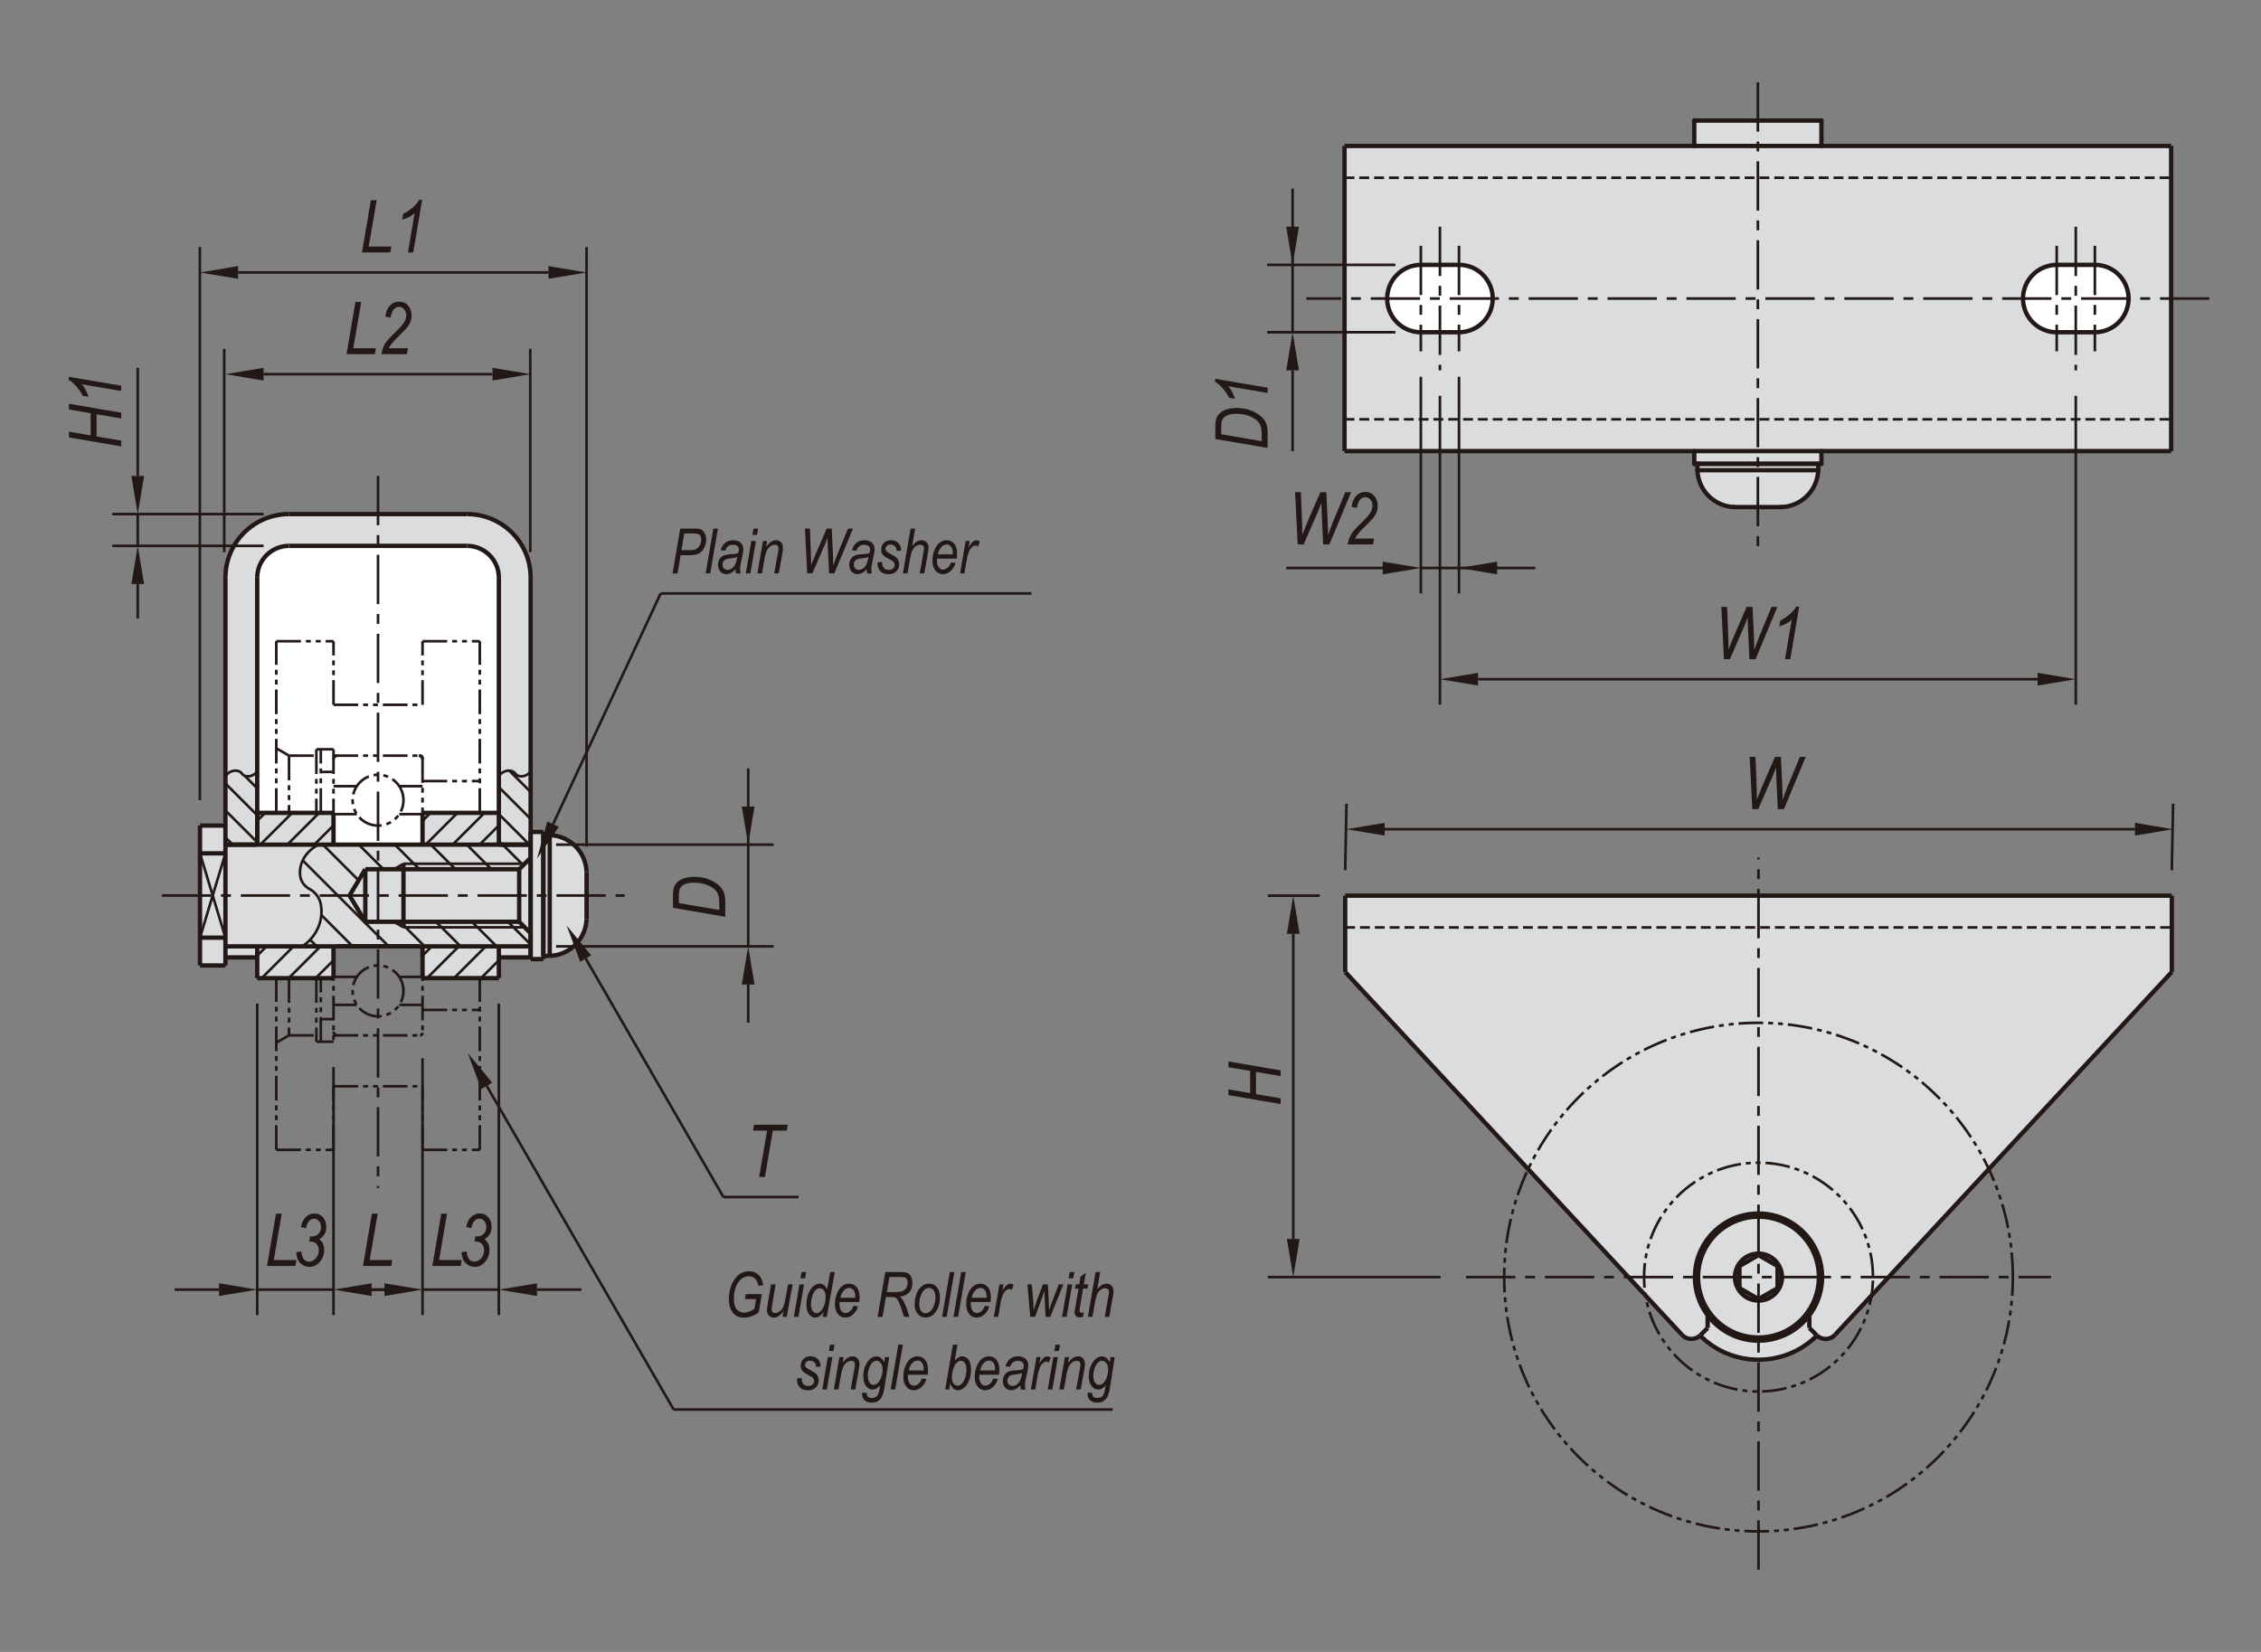 <?xml version="1.0" encoding="UTF-8"?><svg id="Layer_2" xmlns="http://www.w3.org/2000/svg" width="650" height="475" viewBox="0 0 650 475"><rect x="0" y="0" width="650" height="475" fill="#808080" stroke="none"/><defs><style>.cls-1{fill:#fff;}.cls-2,.cls-3,.cls-4,.cls-5,.cls-6,.cls-7,.cls-8{fill:none;}.cls-2,.cls-3,.cls-4,.cls-5,.cls-7{stroke-miterlimit:10;}.cls-2,.cls-3,.cls-4,.cls-5,.cls-7,.cls-8{stroke:#221815;}.cls-2,.cls-8{stroke-width:1.25px;}.cls-3,.cls-4,.cls-5,.cls-7{stroke-width:.75px;}.cls-9{fill:#221815;}.cls-4{stroke-dasharray:0 0 0 0 0 0 7.09 1.42 1.42 1.42 1.42 1.42;}.cls-10{fill:#dbdcde;}.cls-5{stroke-dasharray:0 0 2.84 1.42;}.cls-7{stroke-dasharray:0 0 0 0 14.17 2.84 2.84 2.84;}.cls-8{stroke-linecap:round;stroke-linejoin:round;}</style></defs><g id="GRL-BL-SUS"><polyline class="cls-10" points="487.07 34.66 487.07 41.97 523.63 41.97 523.63 34.66"/><path class="cls-10" d="m487.07,129.71v3.66h.91v1.83c.19,5.78,4.83,10.42,10.6,10.6h13.53c5.78-.19,10.41-4.83,10.6-10.6v-1.83h.92v-3.66h-36.56Z"/><path class="cls-10" d="m527.52,383.84c-1.37,1.49-3.7,1.57-5.18.18-9.28,9.28-24.33,9.28-33.61,0-1.48,1.38-3.8,1.3-5.18-.18l-96.84-104.36v-21.94h237.64v21.94l-96.84,104.36Z"/><rect class="cls-10" x="386.53" y="41.97" width="237.64" height="87.74"/><path class="cls-10" d="m158.03,274.86h-1.83v.91h-3.66v-.49h-9.14v5.97h-21.94v-9.14h-25.59v9.14h-21.94v-5.97h-9.14v2.32h-7.31v-40.21h7.31v-71.29c0-10.1,8.18-18.28,18.28-18.28h51.18c10.1,0,18.28,8.18,18.28,18.28v73.12h3.66v.92h1.83c5.77.19,10.41,4.83,10.6,10.6v13.53c-.19,5.78-4.83,10.41-10.6,10.6"/><path class="cls-1" d="m419.44,95.53h-10.97c-5.35,0-9.69-4.34-9.69-9.69s4.34-9.69,9.69-9.69h10.97c5.35,0,9.69,4.34,9.69,9.69s-4.34,9.69-9.69,9.69"/><path class="cls-1" d="m591.27,95.53c-5.35,0-9.69-4.34-9.69-9.69s4.34-9.69,9.69-9.69h10.97c5.35,0,9.69,4.34,9.69,9.69s-4.34,9.69-9.69,9.69h-10.97Z"/><path class="cls-1" d="m73.95,233.73v-67.63c0-5.05,4.09-9.14,9.14-9.14h51.18c5.05,0,9.14,4.09,9.14,9.14v67.63h-21.94v9.14h-25.59v-9.14h-21.94Z"/><polygon class="cls-9" points="430.4 161.49 430.4 165.15 419.44 163.32 430.4 161.49"/><polygon class="cls-9" points="397.5 161.49 397.5 165.15 408.47 163.32 397.5 161.49"/><polygon class="cls-9" points="424.92 193.47 424.92 197.12 413.95 195.3 424.92 193.47"/><polygon class="cls-9" points="585.78 193.47 585.78 197.12 596.75 195.3 585.78 193.47"/><polygon class="cls-9" points="369.77 65.19 373.43 65.19 371.6 76.16 369.77 65.19"/><polygon class="cls-9" points="369.77 106.5 373.43 106.5 371.6 95.53 369.77 106.5"/><polygon class="cls-9" points="369.96 268.51 373.62 268.51 371.79 257.54 369.96 268.51"/><polygon class="cls-9" points="369.96 356.25 373.62 356.25 371.79 367.22 369.96 356.25"/><polygon class="cls-9" points="398.06 236.6 398.06 240.26 387.09 238.43 398.06 236.6"/><polygon class="cls-9" points="613.76 236.6 613.76 240.26 624.73 238.43 613.76 236.6"/><polygon class="cls-9" points="75.77 105.77 75.77 109.42 64.81 107.59 75.77 105.77"/><polygon class="cls-9" points="141.58 105.77 141.58 109.42 152.55 107.59 141.58 105.77"/><polygon class="cls-9" points="68.46 76.52 68.46 80.17 57.5 78.35 68.46 76.52"/><polygon class="cls-9" points="157.67 76.52 157.67 80.17 168.64 78.35 157.67 76.52"/><polygon class="cls-9" points="154.38 369 154.38 372.65 143.41 370.82 154.38 369"/><polygon class="cls-9" points="110.51 369 110.51 372.65 121.47 370.82 110.51 369"/><polygon class="cls-9" points="62.98 369 62.98 372.65 73.95 370.82 62.98 369"/><polygon class="cls-9" points="106.85 369 106.85 372.65 95.88 370.82 106.85 369"/><polygon class="cls-9" points="37.77 136.85 41.43 136.85 39.6 147.82 37.77 136.85"/><polygon class="cls-9" points="37.77 167.93 41.43 167.93 39.6 156.96 37.77 167.93"/><polygon class="cls-9" points="213.26 231.91 216.91 231.91 215.09 242.87 213.26 231.91"/><polygon class="cls-9" points="213.26 283.09 216.91 283.09 215.09 272.12 213.26 283.09"/><polygon class="cls-9" points="166.8 276.54 169.96 274.71 162.9 266.13 166.8 276.54"/><polygon class="cls-9" points="157.34 236.2 160.66 237.74 154.37 246.91 157.34 236.2"/><polygon class="cls-9" points="138.35 313.15 141.51 311.32 134.44 302.74 138.35 313.15"/><line class="cls-2" x1="83.09" y1="147.82" x2="134.27" y2="147.82"/><line class="cls-2" x1="83.09" y1="156.96" x2="134.27" y2="156.96"/><path class="cls-4" d="m115.99,230.08c0-4.04-3.28-7.31-7.31-7.31s-7.31,3.27-7.31,7.31,3.28,7.31,7.31,7.31,7.31-3.27,7.31-7.31Z"/><line class="cls-4" x1="95.88" y1="217.28" x2="120.74" y2="217.28"/><line class="cls-4" x1="95.88" y1="202.66" x2="121.47" y2="202.66"/><line class="cls-4" x1="96.98" y1="242.87" x2="120.38" y2="242.87"/><line class="cls-2" x1="64.81" y1="242.87" x2="152.55" y2="242.87"/><line class="cls-2" x1="105.02" y1="265.05" x2="100.48" y2="257.5"/><line class="cls-2" x1="105.02" y1="249.94" x2="100.48" y2="257.5"/><path class="cls-4" d="m115.99,284.92c0-4.04-3.28-7.31-7.31-7.31s-7.31,3.28-7.31,7.31,3.28,7.31,7.31,7.31,7.31-3.27,7.31-7.31Z"/><line class="cls-2" x1="96.98" y1="272.12" x2="120.38" y2="272.12"/><line class="cls-4" x1="95.88" y1="297.71" x2="120.74" y2="297.71"/><line class="cls-4" x1="95.88" y1="312.34" x2="121.47" y2="312.34"/><line class="cls-2" x1="64.81" y1="272.12" x2="152.55" y2="272.12"/><line class="cls-7" x1="46.53" y1="257.5" x2="179.6" y2="257.5"/><path class="cls-3" d="m91.62,242.87c-1.68.8-3.1,2.06-4.1,3.63-.92,1.45-1.36,3.14-1.28,4.86.09,1.8,1.12,3.41,2.71,4.25,1.75.92,2.98,2.61,3.31,4.57.38,2.25.09,4.57-.85,6.65-.97,2.16-2.54,4-4.53,5.29"/><line class="cls-2" x1="64.81" y1="166.1" x2="64.81" y2="277.61"/><line class="cls-2" x1="57.49" y1="237.39" x2="57.49" y2="277.6"/><line class="cls-3" x1="57.49" y1="245.37" x2="64.81" y2="269.62"/><line class="cls-3" x1="64.81" y1="245.37" x2="57.49" y2="269.62"/><line class="cls-4" x1="79.43" y1="330.62" x2="79.43" y2="281.26"/><line class="cls-4" x1="95.88" y1="330.62" x2="95.88" y2="312.34"/><line class="cls-4" x1="79.43" y1="330.62" x2="95.88" y2="330.62"/><line class="cls-2" x1="64.81" y1="277.61" x2="57.49" y2="277.61"/><line class="cls-2" x1="57.49" y1="269.62" x2="64.81" y2="269.62"/><line class="cls-2" x1="95.88" y1="281.26" x2="95.88" y2="272.12"/><line class="cls-4" x1="95.88" y1="288.94" x2="102.57" y2="288.94"/><line class="cls-4" x1="95.88" y1="280.9" x2="102.57" y2="280.9"/><path class="cls-4" d="m96.98,272.12c-.61,0-1.1.49-1.1,1.1"/><line class="cls-4" x1="92.23" y1="293.04" x2="95.88" y2="293.04"/><line class="cls-4" x1="83.09" y1="297.71" x2="90.95" y2="297.71"/><line class="cls-4" x1="90.95" y1="299.54" x2="95.88" y2="299.54"/><path class="cls-4" d="m95.88,296.62c0,.61.49,1.1,1.1,1.1"/><line class="cls-4" x1="95.88" y1="272.12" x2="95.88" y2="299.54"/><line class="cls-4" x1="92.23" y1="299.54" x2="92.23" y2="281.26"/><line class="cls-4" x1="90.95" y1="281.26" x2="90.95" y2="299.54"/><line class="cls-4" x1="83.09" y1="281.26" x2="83.09" y2="297.71"/><line class="cls-2" x1="73.95" y1="281.26" x2="73.95" y2="272.12"/><line class="cls-2" x1="73.95" y1="275.29" x2="64.81" y2="275.29"/><line class="cls-2" x1="73.95" y1="281.26" x2="95.88" y2="281.26"/><line class="cls-4" x1="83.09" y1="297.71" x2="79.43" y2="299.82"/><line class="cls-4" x1="95.88" y1="202.66" x2="95.88" y2="184.38"/><line class="cls-4" x1="79.43" y1="233.73" x2="79.43" y2="184.38"/><line class="cls-2" x1="73.95" y1="166.1" x2="73.95" y2="242.87"/><line class="cls-2" x1="57.49" y1="245.37" x2="64.81" y2="245.37"/><line class="cls-2" x1="64.81" y1="237.39" x2="57.49" y2="237.39"/><line class="cls-4" x1="83.09" y1="217.28" x2="90.95" y2="217.28"/><line class="cls-4" x1="90.95" y1="215.45" x2="95.88" y2="215.45"/><line class="cls-4" x1="92.23" y1="221.96" x2="95.88" y2="221.96"/><path class="cls-4" d="m96.98,217.28c-.61,0-1.1.49-1.1,1.1"/><line class="cls-4" x1="95.88" y1="226.06" x2="102.57" y2="226.06"/><line class="cls-2" x1="95.88" y1="233.73" x2="95.88" y2="242.87"/><path class="cls-4" d="m95.88,241.78c0,.61.49,1.1,1.1,1.1"/><line class="cls-4" x1="95.88" y1="234.1" x2="102.57" y2="234.1"/><line class="cls-4" x1="95.88" y1="215.45" x2="95.88" y2="242.87"/><line class="cls-4" x1="92.23" y1="233.73" x2="92.23" y2="215.46"/><line class="cls-4" x1="90.95" y1="215.45" x2="90.95" y2="233.73"/><line class="cls-4" x1="83.09" y1="217.28" x2="83.09" y2="233.73"/><path class="cls-3" d="m64.81,223.18c.39-.58.94-1.04,1.58-1.32.59-.26,1.24-.34,1.88-.22.51.09.96.37,1.27.79.3.41.75.68,1.25.76.58.09,1.16.02,1.69-.21.58-.25,1.09-.64,1.47-1.15"/><line class="cls-2" x1="73.95" y1="242.87" x2="73.95" y2="233.74"/><line class="cls-2" x1="64.81" y1="242.87" x2="73.95" y2="242.87"/><line class="cls-4" x1="83.09" y1="217.28" x2="79.43" y2="215.17"/><line class="cls-2" x1="73.95" y1="233.73" x2="95.88" y2="233.73"/><path class="cls-2" d="m83.09,147.82c-10.1,0-18.28,8.18-18.28,18.28"/><path class="cls-2" d="m83.09,156.96c-5.05,0-9.14,4.09-9.14,9.14"/><line class="cls-4" x1="79.43" y1="184.38" x2="95.88" y2="184.38"/><line class="cls-2" x1="624.36" y1="279.48" x2="527.52" y2="383.84"/><line class="cls-2" x1="386.72" y1="279.48" x2="483.56" y2="383.84"/><path class="cls-2" d="m168.63,250.73c-.19-5.78-4.83-10.41-10.6-10.6"/><line class="cls-2" x1="149.26" y1="249.94" x2="152.55" y2="246.65"/><line class="cls-2" x1="152.55" y1="275.78" x2="152.55" y2="239.22"/><line class="cls-2" x1="156.21" y1="275.78" x2="156.21" y2="239.22"/><line class="cls-2" x1="156.21" y1="240.13" x2="156.21" y2="274.86"/><line class="cls-2" x1="158.03" y1="240.13" x2="158.03" y2="274.86"/><line class="cls-2" x1="152.55" y1="166.1" x2="152.55" y2="275.29"/><line class="cls-7" x1="505.54" y1="451.31" x2="505.54" y2="246.57"/><line class="cls-7" x1="108.68" y1="136.85" x2="108.68" y2="341.58"/><path class="cls-4" d="m578.66,367.22c0-40.38-32.74-73.12-73.12-73.12s-73.12,32.74-73.12,73.12,32.74,73.12,73.12,73.12,73.12-32.74,73.12-73.12Z"/><path class="cls-4" d="m538.45,367.22c0-18.17-14.74-32.9-32.9-32.9s-32.91,14.73-32.91,32.9,14.74,32.9,32.91,32.9,32.9-14.73,32.9-32.9Z"/><path class="cls-2" d="m523.82,367.22c0-10.1-8.19-18.28-18.28-18.28s-18.28,8.18-18.28,18.28,8.19,18.28,18.28,18.28,18.28-8.18,18.28-18.28Z"/><path class="cls-2" d="m522.9,367.22c0-9.59-7.77-17.37-17.36-17.37s-17.37,7.77-17.37,17.37,7.77,17.37,17.37,17.37,17.36-7.77,17.36-17.37Z"/><line class="cls-7" x1="421.45" y1="367.22" x2="589.63" y2="367.22"/><line class="cls-4" x1="137.93" y1="330.62" x2="137.93" y2="281.26"/><line class="cls-4" x1="121.47" y1="330.62" x2="121.47" y2="312.34"/><line class="cls-4" x1="121.47" y1="330.62" x2="137.93" y2="330.62"/><line class="cls-2" x1="152.55" y1="275.29" x2="143.41" y2="275.29"/><line class="cls-3" x1="150.84" y1="266.64" x2="115.99" y2="266.64"/><line class="cls-3" x1="150.84" y1="248.36" x2="115.99" y2="248.36"/><line class="cls-2" x1="149.26" y1="249.94" x2="105.02" y2="249.94"/><line class="cls-2" x1="149.26" y1="265.05" x2="105.02" y2="265.05"/><line class="cls-2" x1="143.41" y1="272.12" x2="143.41" y2="281.26"/><line class="cls-2" x1="121.47" y1="281.26" x2="121.47" y2="272.12"/><path class="cls-4" d="m121.47,273.22c0-.61-.49-1.1-1.1-1.1"/><line class="cls-2" x1="143.41" y1="281.26" x2="121.47" y2="281.26"/><path class="cls-4" d="m120.74,297.71c.4,0,.73-.33.73-.73"/><line class="cls-4" x1="121.47" y1="290.4" x2="137.93" y2="290.4"/><line class="cls-4" x1="121.47" y1="272.12" x2="121.47" y2="296.98"/><line class="cls-2" x1="105.02" y1="265.05" x2="105.02" y2="249.94"/><line class="cls-3" x1="115.99" y1="266.64" x2="113.25" y2="265.05"/><line class="cls-3" x1="115.99" y1="248.36" x2="113.25" y2="249.94"/><line class="cls-2" x1="115.99" y1="266.64" x2="115.99" y2="248.36"/><line class="cls-4" x1="114.79" y1="288.94" x2="121.47" y2="288.94"/><line class="cls-4" x1="114.79" y1="280.9" x2="121.47" y2="280.9"/><path class="cls-2" d="m158.03,274.86c5.77-.19,10.41-4.83,10.6-10.6"/><line class="cls-2" x1="158.03" y1="274.86" x2="156.21" y2="274.86"/><line class="cls-2" x1="168.63" y1="250.73" x2="168.63" y2="264.26"/><line class="cls-2" x1="149.26" y1="265.05" x2="149.26" y2="249.94"/><line class="cls-2" x1="152.55" y1="268.35" x2="149.26" y2="265.05"/><line class="cls-2" x1="156.21" y1="275.78" x2="152.55" y2="275.78"/><path class="cls-2" d="m488.74,384.02c9.28,9.28,24.33,9.28,33.61,0"/><line class="cls-2" x1="511.02" y1="370.39" x2="511.02" y2="364.05"/><line class="cls-2" x1="500.06" y1="364.05" x2="500.06" y2="370.39"/><line class="cls-2" x1="500.06" y1="370.39" x2="505.54" y2="373.55"/><line class="cls-2" x1="505.54" y1="360.89" x2="500.06" y2="364.06"/><line class="cls-2" x1="505.54" y1="373.55" x2="511.02" y2="370.39"/><line class="cls-2" x1="511.02" y1="364.05" x2="505.54" y2="360.89"/><path class="cls-2" d="m512.3,367.22c0-3.74-3.03-6.76-6.76-6.76s-6.77,3.03-6.77,6.76,3.03,6.76,6.77,6.76,6.76-3.03,6.76-6.76Z"/><path class="cls-2" d="m483.56,383.84c.68.73,1.62,1.15,2.61,1.17.99.02,1.96-.37,2.65-1.07"/><line class="cls-2" x1="490.92" y1="381.84" x2="488.82" y2="383.94"/><line class="cls-2" x1="490.92" y1="378.19" x2="490.92" y2="381.84"/><path class="cls-2" d="m522.26,383.94c.7.7,1.66,1.09,2.65,1.07.99-.02,1.93-.44,2.61-1.17"/><line class="cls-2" x1="520.16" y1="378.19" x2="520.16" y2="381.84"/><line class="cls-2" x1="520.16" y1="381.84" x2="522.26" y2="383.94"/><line class="cls-2" x1="591.27" y1="76.16" x2="602.24" y2="76.16"/><line class="cls-2" x1="591.27" y1="95.53" x2="602.24" y2="95.53"/><line class="cls-7" x1="635.14" y1="85.84" x2="375.56" y2="85.84"/><line class="cls-2" x1="386.53" y1="41.97" x2="624.17" y2="41.97"/><line class="cls-2" x1="386.53" y1="129.71" x2="624.17" y2="129.71"/><line class="cls-2" x1="386.72" y1="257.54" x2="624.36" y2="257.54"/><line class="cls-5" x1="386.53" y1="51.11" x2="624.17" y2="51.11"/><line class="cls-5" x1="386.53" y1="120.57" x2="624.17" y2="120.57"/><line class="cls-5" x1="386.72" y1="266.68" x2="624.36" y2="266.68"/><line class="cls-7" x1="591.27" y1="70.67" x2="591.27" y2="101.02"/><line class="cls-2" x1="386.53" y1="129.71" x2="386.53" y2="41.97"/><path class="cls-2" d="m419.44,95.53c5.35,0,9.69-4.34,9.69-9.69s-4.34-9.69-9.69-9.69"/><line class="cls-4" x1="137.93" y1="233.73" x2="137.93" y2="184.38"/><line class="cls-4" x1="121.47" y1="202.66" x2="121.47" y2="184.38"/><line class="cls-2" x1="143.41" y1="166.1" x2="143.41" y2="242.87"/><path class="cls-3" d="m143.41,223.18c.39-.58.94-1.04,1.58-1.32.59-.26,1.25-.34,1.88-.22.51.09.96.37,1.27.79.3.41.75.68,1.25.76.58.09,1.16.02,1.69-.21.58-.25,1.09-.64,1.47-1.15"/><line class="cls-2" x1="143.41" y1="242.87" x2="152.55" y2="242.87"/><path class="cls-4" d="m121.47,218.01c0-.4-.33-.73-.73-.73"/><path class="cls-4" d="m121.47,218.01c0-.4-.33-.73-.73-.73"/><path class="cls-4" d="m121.47,218.38c0-.61-.49-1.1-1.1-1.1"/><line class="cls-2" x1="121.47" y1="233.73" x2="121.47" y2="242.87"/><path class="cls-4" d="m120.38,242.87c.6,0,1.1-.49,1.1-1.1"/><line class="cls-4" x1="121.47" y1="218.01" x2="121.47" y2="242.87"/><line class="cls-4" x1="121.47" y1="224.59" x2="137.93" y2="224.59"/><line class="cls-2" x1="143.41" y1="233.73" x2="121.47" y2="233.73"/><line class="cls-4" x1="114.79" y1="226.06" x2="121.47" y2="226.06"/><line class="cls-4" x1="114.79" y1="234.1" x2="121.47" y2="234.1"/><line class="cls-2" x1="158.03" y1="240.13" x2="156.21" y2="240.13"/><line class="cls-2" x1="156.21" y1="239.22" x2="152.55" y2="239.22"/><path class="cls-2" d="m152.55,166.1c0-10.1-8.18-18.28-18.28-18.28"/><path class="cls-2" d="m143.41,166.1c0-5.05-4.09-9.14-9.14-9.14"/><line class="cls-4" x1="121.47" y1="184.38" x2="137.93" y2="184.38"/><line class="cls-2" x1="386.72" y1="279.48" x2="386.72" y2="257.54"/><path class="cls-2" d="m408.47,76.16c-5.35,0-9.69,4.34-9.69,9.69s4.34,9.69,9.69,9.69"/><line class="cls-2" x1="419.44" y1="76.16" x2="408.47" y2="76.16"/><line class="cls-2" x1="419.44" y1="95.53" x2="408.47" y2="95.53"/><path class="cls-2" d="m591.27,76.16c-5.35,0-9.69,4.34-9.69,9.69s4.34,9.69,9.69,9.69"/><line class="cls-7" x1="602.24" y1="70.67" x2="602.24" y2="101.02"/><line class="cls-2" x1="624.17" y1="129.71" x2="624.17" y2="41.97"/><line class="cls-2" x1="624.36" y1="279.48" x2="624.36" y2="257.54"/><path class="cls-2" d="m602.24,95.53c5.35,0,9.69-4.34,9.69-9.69s-4.34-9.69-9.69-9.69"/><line class="cls-7" x1="596.75" y1="65.19" x2="596.75" y2="106.5"/><line class="cls-7" x1="408.47" y1="70.67" x2="408.47" y2="101.02"/><line class="cls-7" x1="419.44" y1="70.67" x2="419.44" y2="101.02"/><line class="cls-7" x1="413.96" y1="65.19" x2="413.96" y2="106.5"/><line class="cls-3" x1="419.44" y1="108.33" x2="419.44" y2="170.63"/><line class="cls-3" x1="408.47" y1="108.33" x2="408.47" y2="170.63"/><line class="cls-3" x1="408.47" y1="163.32" x2="441.37" y2="163.32"/><line class="cls-3" x1="397.5" y1="163.32" x2="369.77" y2="163.32"/><line class="cls-3" x1="413.96" y1="113.81" x2="413.96" y2="202.61"/><line class="cls-3" x1="596.75" y1="113.81" x2="596.75" y2="202.61"/><line class="cls-3" x1="424.92" y1="195.3" x2="585.78" y2="195.3"/><line class="cls-3" x1="401.16" y1="76.16" x2="364.29" y2="76.16"/><line class="cls-3" x1="401.16" y1="95.53" x2="364.29" y2="95.53"/><line class="cls-3" x1="371.6" y1="95.53" x2="371.6" y2="54.22"/><line class="cls-3" x1="371.6" y1="106.5" x2="371.6" y2="129.71"/><line class="cls-3" x1="379.41" y1="257.54" x2="364.48" y2="257.54"/><line class="cls-3" x1="414.14" y1="367.22" x2="364.48" y2="367.22"/><line class="cls-3" x1="371.79" y1="268.51" x2="371.79" y2="356.25"/><line class="cls-3" x1="386.72" y1="250.23" x2="387.09" y2="231.12"/><line class="cls-3" x1="624.36" y1="250.23" x2="624.73" y2="231.12"/><line class="cls-3" x1="398.06" y1="238.43" x2="613.76" y2="238.43"/><line class="cls-3" x1="64.46" y1="158.79" x2="64.46" y2="100.28"/><line class="cls-3" x1="152.44" y1="158.79" x2="152.44" y2="100.28"/><line class="cls-3" x1="75.77" y1="107.59" x2="141.58" y2="107.59"/><line class="cls-3" x1="57.46" y1="230.08" x2="57.46" y2="71.04"/><line class="cls-3" x1="168.63" y1="243.42" x2="168.63" y2="71.03"/><line class="cls-3" x1="68.46" y1="78.35" x2="157.67" y2="78.35"/><line class="cls-3" x1="143.41" y1="288.57" x2="143.41" y2="378.13"/><line class="cls-3" x1="121.47" y1="304.29" x2="121.47" y2="378.13"/><line class="cls-3" x1="121.47" y1="370.82" x2="143.41" y2="370.82"/><line class="cls-3" x1="110.51" y1="370.82" x2="99.54" y2="370.82"/><line class="cls-3" x1="73.95" y1="288.57" x2="73.95" y2="378.13"/><line class="cls-3" x1="95.88" y1="306.85" x2="95.88" y2="378.13"/><line class="cls-3" x1="95.88" y1="370.82" x2="73.95" y2="370.82"/><line class="cls-3" x1="62.98" y1="370.82" x2="50.2" y2="370.82"/><line class="cls-3" x1="167.16" y1="370.82" x2="154.38" y2="370.82"/><line class="cls-3" x1="106.85" y1="370.82" x2="117.82" y2="370.82"/><line class="cls-3" x1="75.78" y1="147.82" x2="32.29" y2="147.82"/><line class="cls-3" x1="75.78" y1="156.96" x2="32.29" y2="156.96"/><line class="cls-3" x1="39.6" y1="136.85" x2="39.6" y2="105.77"/><line class="cls-3" x1="159.86" y1="242.87" x2="222.4" y2="242.87"/><line class="cls-3" x1="159.86" y1="272.12" x2="222.4" y2="272.12"/><line class="cls-3" x1="215.09" y1="272.12" x2="215.09" y2="220.94"/><line class="cls-3" x1="215.09" y1="283.09" x2="215.09" y2="294.06"/><line class="cls-3" x1="207.97" y1="344.2" x2="229.58" y2="344.2"/><line class="cls-3" x1="193.66" y1="405.3" x2="319.86" y2="405.3"/><line class="cls-3" x1="168.38" y1="275.62" x2="207.97" y2="344.2"/><line class="cls-3" x1="159" y1="236.97" x2="189.93" y2="170.64"/><line class="cls-3" x1="189.93" y1="170.64" x2="296.54" y2="170.64"/><line class="cls-3" x1="139.93" y1="312.24" x2="193.66" y2="405.3"/><line class="cls-3" x1="146.41" y1="221.59" x2="152.55" y2="227.72"/><line class="cls-3" x1="143.41" y1="226.34" x2="152.55" y2="235.48"/><line class="cls-3" x1="143.41" y1="234.09" x2="152.19" y2="242.87"/><line class="cls-3" x1="143.41" y1="241.85" x2="144.44" y2="242.87"/><line class="cls-3" x1="70.32" y1="223.05" x2="73.95" y2="226.67"/><line class="cls-3" x1="64.81" y1="225.29" x2="73.95" y2="234.43"/><line class="cls-3" x1="64.81" y1="233.05" x2="73.95" y2="242.18"/><line class="cls-3" x1="64.81" y1="240.8" x2="66.88" y2="242.87"/><line class="cls-3" x1="91.06" y1="272.12" x2="89.15" y2="270.22"/><line class="cls-3" x1="101.39" y1="272.12" x2="92.38" y2="263.11"/><line class="cls-3" x1="111.74" y1="272.12" x2="87.02" y2="247.4"/><line class="cls-3" x1="122.08" y1="272.12" x2="115.01" y2="265.05"/><line class="cls-3" x1="103.1" y1="253.14" x2="92.83" y2="242.87"/><line class="cls-3" x1="132.42" y1="272.12" x2="125.35" y2="265.05"/><line class="cls-3" x1="110.24" y1="249.94" x2="103.17" y2="242.87"/><line class="cls-3" x1="142.76" y1="272.12" x2="135.69" y2="265.05"/><line class="cls-3" x1="120.58" y1="249.94" x2="113.51" y2="242.87"/><line class="cls-3" x1="152.55" y1="271.57" x2="146.03" y2="265.05"/><line class="cls-3" x1="130.92" y1="249.94" x2="123.85" y2="242.87"/><line class="cls-3" x1="141.26" y1="249.94" x2="134.19" y2="242.87"/><line class="cls-3" x1="150.43" y1="248.77" x2="144.53" y2="242.87"/><line class="cls-3" x1="73.95" y1="236.01" x2="76.23" y2="233.73"/><line class="cls-3" x1="74.84" y1="242.87" x2="83.98" y2="233.74"/><line class="cls-3" x1="82.6" y1="242.87" x2="91.74" y2="233.74"/><line class="cls-3" x1="90.35" y1="242.87" x2="95.88" y2="237.34"/><line class="cls-3" x1="73.95" y1="274.79" x2="76.62" y2="272.12"/><line class="cls-3" x1="75.23" y1="281.26" x2="84.37" y2="272.12"/><line class="cls-3" x1="82.99" y1="281.26" x2="92.13" y2="272.12"/><line class="cls-3" x1="90.74" y1="281.26" x2="95.88" y2="276.12"/><line class="cls-3" x1="121.47" y1="236.01" x2="123.75" y2="233.73"/><line class="cls-3" x1="122.37" y1="242.87" x2="131.51" y2="233.74"/><line class="cls-3" x1="130.13" y1="242.87" x2="139.27" y2="233.74"/><line class="cls-3" x1="137.88" y1="242.87" x2="143.41" y2="237.34"/><line class="cls-3" x1="121.47" y1="274.79" x2="124.14" y2="272.12"/><line class="cls-3" x1="122.76" y1="281.26" x2="131.9" y2="272.12"/><line class="cls-3" x1="130.51" y1="281.26" x2="139.65" y2="272.12"/><line class="cls-3" x1="138.27" y1="281.26" x2="143.41" y2="276.12"/><path class="cls-9" d="m364.42,128.8l-15.03-2.57v-3.72c0-.83.07-1.47.19-1.91.19-.64.53-1.21,1.04-1.72s1.18-.89,2.02-1.16c.84-.27,1.81-.41,2.9-.41,1.46,0,2.78.22,3.96.67,1.19.45,2.17,1,2.94,1.66.77.66,1.31,1.43,1.62,2.31.24.67.36,1.47.36,2.41v4.44Zm-1.7-1.95v-1.95c0-.91-.1-1.69-.29-2.33-.2-.64-.58-1.21-1.14-1.71-.56-.5-1.36-.94-2.38-1.31s-2.18-.56-3.48-.56c-1.14,0-2.05.16-2.72.49s-1.13.77-1.36,1.32c-.17.4-.26,1.03-.26,1.89v2.18l11.63,1.99Z"/><path class="cls-9" d="m364.42,112.99l-11.35-1.93c.81.84,1.45,2.04,1.94,3.59l-1.68-.3c-.48-.98-1.16-1.96-2.04-2.94-.66-.75-1.32-1.28-1.96-1.6v-.89l15.09,2.55v1.52Z"/><path class="cls-9" d="m373.07,156.56l-.76-15.03h1.67l.29,7.43c.07,1.63.1,2.91.1,3.85v.98s1.46-3.61,1.46-3.61l3.75-8.65h1.71l.41,8.79c.05,1.07.08,2.28.09,3.63.1-.34.27-.84.51-1.51.42-1.13.73-1.95.93-2.44l3.52-8.47h1.67l-6.26,15.03h-1.77l-.42-9.1c-.03-.79-.07-1.75-.09-2.87-.36.98-.64,1.72-.85,2.21l-4.26,9.76h-1.7Z"/><path class="cls-9" d="m387.43,156.56c.22-1.29.62-2.36,1.19-3.22.43-.65,1.5-1.81,3.21-3.49,1.04-1.01,1.76-1.83,2.15-2.47.39-.63.59-1.28.59-1.95,0-.72-.21-1.31-.62-1.78-.41-.47-.9-.7-1.46-.7s-1.07.24-1.5.73-.74,1.27-.92,2.36l-1.49-.27c.15-1.38.58-2.44,1.3-3.19.71-.75,1.58-1.12,2.59-1.12,1.11,0,2,.39,2.64,1.16s.97,1.73.97,2.87c0,1.02-.3,1.98-.9,2.9-.37.58-1.42,1.7-3.14,3.37-1.29,1.24-2.12,2.28-2.51,3.1h5.51l-.3,1.7h-7.33Z"/><path class="cls-9" d="m495.61,189.54l-.76-15.03h1.67l.29,7.43c.07,1.63.1,2.91.1,3.85v.98s1.46-3.61,1.46-3.61l3.75-8.65h1.71l.41,8.79c.05,1.07.08,2.28.09,3.63.1-.34.27-.84.51-1.51.42-1.13.73-1.95.93-2.44l3.52-8.47h1.67l-6.26,15.03h-1.77l-.42-9.1c-.03-.79-.07-1.75-.09-2.87-.36.98-.64,1.72-.85,2.21l-4.26,9.76h-1.7Z"/><path class="cls-9" d="m513.16,189.54l1.93-11.35c-.84.81-2.04,1.45-3.59,1.94l.3-1.68c.98-.48,1.96-1.16,2.94-2.04.75-.66,1.28-1.32,1.6-1.96h.89l-2.55,15.09h-1.52Z"/><path class="cls-9" d="m104.06,72.59l2.57-15.03h1.66l-2.29,13.33h6.5l-.29,1.7h-8.16Z"/><path class="cls-9" d="m117.28,72.59l1.93-11.35c-.84.81-2.04,1.45-3.59,1.94l.3-1.68c.98-.48,1.96-1.16,2.94-2.04.75-.66,1.28-1.32,1.6-1.96h.89l-2.55,15.09h-1.52Z"/><path class="cls-9" d="m99.62,101.83l2.57-15.03h1.66l-2.29,13.33h6.5l-.29,1.7h-8.16Z"/><path class="cls-9" d="m109.64,101.83c.22-1.29.62-2.36,1.19-3.22.43-.65,1.5-1.81,3.22-3.49,1.04-1.01,1.76-1.83,2.15-2.47s.59-1.28.59-1.95c0-.72-.21-1.31-.62-1.78s-.9-.7-1.46-.7-1.07.24-1.5.73-.74,1.27-.92,2.36l-1.49-.27c.15-1.38.58-2.44,1.3-3.19s1.58-1.12,2.59-1.12c1.11,0,2,.39,2.65,1.16s.97,1.73.97,2.87c0,1.02-.3,1.98-.9,2.9-.37.58-1.42,1.7-3.14,3.37-1.29,1.24-2.13,2.28-2.51,3.1h5.51l-.3,1.7h-7.33Z"/><path class="cls-9" d="m503.76,232.67l-.76-15.03h1.67l.29,7.43c.07,1.63.1,2.91.1,3.85v.98s1.46-3.61,1.46-3.61l3.75-8.65h1.71l.41,8.79c.05,1.07.08,2.28.09,3.63.1-.34.27-.84.51-1.51.42-1.13.73-1.95.93-2.44l3.52-8.47h1.67l-6.26,15.03h-1.77l-.42-9.1c-.03-.79-.07-1.75-.09-2.87-.36.98-.64,1.72-.85,2.21l-4.26,9.76h-1.7Z"/><path class="cls-9" d="m34.85,128.35l-15.03-2.57v-1.65l6.24,1.07v-6.38l-6.24-1.07v-1.65l15.03,2.57v1.65l-7.09-1.21v6.38l7.09,1.21v1.65Z"/><path class="cls-9" d="m34.85,112.42l-11.35-1.93c.81.84,1.45,2.04,1.94,3.59l-1.68-.3c-.48-.98-1.16-1.96-2.04-2.94-.66-.75-1.32-1.28-1.96-1.6v-.89l15.09,2.55v1.52Z"/><path class="cls-9" d="m193.35,164.88l2.21-12.88h4.41c.76,0,1.33.1,1.7.31s.69.57.95,1.08c.26.51.39,1.1.39,1.78,0,.87-.21,1.7-.63,2.47-.42.78-.96,1.31-1.64,1.59-.68.28-1.49.43-2.44.43h-2.63l-.9,5.23h-1.42Zm2.56-6.69h2.32c.84,0,1.47-.1,1.89-.31s.77-.56,1.05-1.05c.28-.49.42-1.03.42-1.62,0-.45-.07-.81-.22-1.08-.15-.27-.34-.46-.6-.57s-.7-.17-1.36-.17h-2.7l-.82,4.8Z"/><path class="cls-9" d="m202.87,164.88l2.21-12.88h1.31l-2.21,12.88h-1.31Z"/><path class="cls-9" d="m211.41,163.72c-.48.5-.93.86-1.35,1.06-.42.21-.85.31-1.28.31-.68,0-1.24-.24-1.69-.73-.45-.49-.67-1.15-.67-1.99,0-.6.13-1.12.4-1.56.26-.45.63-.79,1.11-1.02.48-.24,1.16-.38,2.04-.42.75-.04,1.26-.08,1.54-.13.28-.05.52-.12.71-.21.12-.45.19-.81.19-1.09,0-.39-.15-.7-.44-.94-.3-.24-.72-.35-1.28-.35-1.13,0-1.86.56-2.19,1.69l-1.32-.13c.57-1.91,1.77-2.87,3.59-2.87.9,0,1.61.24,2.14.71.53.47.79,1.06.79,1.78,0,.49-.07,1.06-.21,1.72l-.5,2.31c-.16.73-.24,1.33-.24,1.79,0,.31.05.73.15,1.24h-1.34c-.06-.29-.11-.68-.13-1.16Zm.57-3.57c-.33.15-.88.27-1.67.35-.8.08-1.35.19-1.65.32s-.53.33-.7.59-.25.57-.25.91c0,.47.13.85.4,1.12s.62.41,1.06.41c.42,0,.82-.13,1.21-.39.39-.26.71-.63.95-1.12s.46-1.22.63-2.21Z"/><path class="cls-9" d="m214.41,164.88l1.6-9.33h1.31l-1.6,9.33h-1.31Zm1.9-11.08l.31-1.8h1.31l-.31,1.8h-1.31Z"/><path class="cls-9" d="m217.74,164.88l1.6-9.33h1.19l-.28,1.63c.56-.69,1.06-1.17,1.52-1.44.46-.27.9-.4,1.32-.4.6,0,1.08.2,1.45.6s.56.97.56,1.7c0,.33-.07.86-.2,1.6l-1.02,5.64h-1.31l1.08-5.92c.1-.58.16-1.01.16-1.28,0-.32-.09-.58-.28-.76s-.44-.28-.76-.28c-.66,0-1.26.29-1.79.87-.53.58-.92,1.59-1.17,3.02l-.75,4.34h-1.31Z"/><path class="cls-9" d="m232.06,164.88l-.65-12.88h1.43l.25,6.37c.06,1.39.09,2.49.09,3.3v.84s1.26-3.09,1.26-3.09l3.21-7.42h1.46l.35,7.53c.04.92.07,1.96.08,3.11.09-.29.23-.72.44-1.29.36-.97.62-1.67.8-2.09l3.01-7.26h1.43l-5.37,12.88h-1.51l-.36-7.8c-.03-.68-.06-1.5-.08-2.46-.3.84-.55,1.48-.73,1.9l-3.65,8.36h-1.46Z"/><path class="cls-9" d="m249.14,163.72c-.48.5-.93.86-1.35,1.06-.42.21-.85.31-1.28.31-.68,0-1.24-.24-1.69-.73-.45-.49-.67-1.15-.67-1.99,0-.6.13-1.12.4-1.56.26-.45.63-.79,1.11-1.02.48-.24,1.16-.38,2.04-.42.75-.04,1.26-.08,1.54-.13.28-.05.52-.12.71-.21.12-.45.19-.81.19-1.09,0-.39-.15-.7-.44-.94-.3-.24-.72-.35-1.28-.35-1.13,0-1.86.56-2.19,1.69l-1.32-.13c.57-1.91,1.77-2.87,3.59-2.87.9,0,1.61.24,2.14.71.53.47.79,1.06.79,1.78,0,.49-.07,1.06-.21,1.72l-.5,2.31c-.16.73-.24,1.33-.24,1.79,0,.31.05.73.15,1.24h-1.34c-.06-.29-.11-.68-.13-1.16Zm.57-3.57c-.33.15-.88.27-1.67.35-.8.08-1.35.19-1.65.32s-.53.33-.7.59-.25.57-.25.91c0,.47.13.85.4,1.12s.62.41,1.06.41c.42,0,.82-.13,1.21-.39.39-.26.71-.63.95-1.12s.46-1.22.63-2.21Z"/><path class="cls-9" d="m252.27,161.69l1.3-.1c0,.76.16,1.33.5,1.71s.8.56,1.39.56c.53,0,.96-.13,1.27-.4s.47-.61.47-1.02c0-.3-.1-.57-.29-.81-.2-.24-.63-.53-1.29-.88-.76-.4-1.26-.7-1.51-.92s-.43-.47-.57-.78-.2-.65-.2-1.03c0-.78.25-1.42.76-1.92s1.17-.76,1.99-.76c.91,0,1.63.26,2.15.78s.8,1.24.83,2.18l-1.28.11c-.02-.59-.19-1.04-.51-1.35s-.75-.47-1.29-.47c-.42,0-.76.12-1.03.36s-.4.51-.4.82c0,.27.08.5.24.69.16.2.56.47,1.2.8.99.52,1.62.94,1.89,1.25.41.49.61,1.08.61,1.78,0,.77-.27,1.44-.82,2-.55.56-1.31.83-2.28.83s-1.74-.28-2.3-.84c-.56-.56-.83-1.36-.83-2.38v-.18Z"/><path class="cls-9" d="m259.57,164.88l2.21-12.88h1.32l-.85,4.95c.51-.6.98-1.02,1.4-1.26.42-.23.85-.35,1.27-.35.61,0,1.09.2,1.46.59s.55.94.55,1.62c0,.34-.08.95-.24,1.83l-.97,5.5h-1.31l1.01-5.65c.15-.81.22-1.33.22-1.55,0-.32-.09-.57-.28-.76s-.43-.28-.74-.28c-.46,0-.89.14-1.31.41-.42.28-.76.68-1.02,1.2-.26.52-.5,1.4-.71,2.61l-.69,4.01h-1.31Z"/><path class="cls-9" d="m273.41,161.71l1.27.16c-.21.91-.7,1.7-1.47,2.37-.64.57-1.35.85-2.14.85-.56,0-1.06-.15-1.52-.45s-.82-.75-1.09-1.35-.4-1.32-.4-2.15c0-1.1.21-2.12.62-3.07s.92-1.64,1.52-2.08,1.25-.65,1.94-.65c.88,0,1.61.34,2.17,1.01s.84,1.63.84,2.86c0,.46-.03.93-.1,1.41h-5.65c-.02.19-.03.35-.03.5,0,.88.17,1.54.5,1.99.34.45.74.68,1.21.68s.89-.18,1.32-.53.77-.87,1.01-1.54Zm-3.8-2.31h4.31v-.33c0-.83-.16-1.46-.49-1.88-.33-.42-.75-.63-1.26-.63-.55,0-1.06.24-1.52.71-.46.47-.81,1.18-1.03,2.12Z"/><path class="cls-9" d="m276.01,164.88l1.6-9.33h1.16l-.33,1.91c.76-1.41,1.53-2.12,2.3-2.12.26,0,.58.11.96.34l-.54,1.48c-.23-.2-.47-.3-.72-.3-.48,0-.96.31-1.43.94s-.85,1.74-1.12,3.34l-.65,3.74h-1.24Z"/><path class="cls-9" d="m368.17,317.46l-15.03-2.57v-1.65l6.25,1.07v-6.38l-6.25-1.07v-1.65l15.03,2.57v1.65l-7.09-1.21v6.38l7.09,1.21v1.65Z"/><path class="cls-9" d="m208.5,263.61l-15.03-2.57v-3.72c0-.83.06-1.47.19-1.91.18-.64.53-1.21,1.04-1.72s1.18-.89,2.02-1.16,1.81-.41,2.9-.41c1.46,0,2.78.22,3.96.67,1.19.45,2.17,1,2.94,1.66.77.66,1.31,1.43,1.62,2.31.24.67.36,1.47.36,2.41v4.44Zm-1.7-1.95v-1.95c0-.91-.1-1.69-.29-2.33s-.57-1.21-1.14-1.71c-.56-.5-1.36-.94-2.38-1.31-1.02-.37-2.18-.56-3.48-.56-1.14,0-2.05.16-2.73.49-.67.32-1.13.77-1.36,1.32-.17.4-.26,1.03-.26,1.89v2.18l11.63,1.99Z"/><path class="cls-9" d="m218.24,338.44l2.28-13.33h-4.04l.3-1.7h9.7l-.29,1.7h-4.02l-2.27,13.33h-1.65Z"/><path class="cls-9" d="m76.77,364.02l2.57-15.03h1.66l-2.29,13.33h6.5l-.29,1.7h-8.16Z"/><path class="cls-9" d="m85.14,360.08l1.49-.23c.11,1.07.36,1.83.75,2.27.39.44.89.66,1.5.66.72,0,1.36-.32,1.92-.95.56-.63.85-1.39.85-2.26,0-.79-.21-1.41-.64-1.87s-.97-.7-1.63-.7c-.08,0-.24.01-.48.04l.26-1.55c.14.03.28.04.42.04.82,0,1.48-.25,1.97-.74.49-.5.74-1.14.74-1.94,0-.71-.2-1.3-.6-1.75s-.85-.69-1.37-.69c-.55,0-1.04.24-1.48.71-.44.48-.72,1.16-.85,2.06l-1.49-.37c.25-1.27.74-2.24,1.45-2.9.71-.66,1.53-.99,2.46-.99s1.77.36,2.42,1.08c.65.72.97,1.65.97,2.8,0,.79-.17,1.47-.51,2.07-.34.59-.85,1.08-1.53,1.47.48.35.84.77,1.08,1.28s.36,1.08.36,1.73c0,1.38-.42,2.54-1.27,3.5-.85.96-1.83,1.44-2.93,1.44s-1.94-.37-2.66-1.1-1.11-1.76-1.19-3.1Z"/><path class="cls-9" d="m104.35,364.01l2.57-15.03h1.66l-2.29,13.33h6.5l-.29,1.7h-8.16Z"/><path class="cls-9" d="m124.29,364.01l2.57-15.03h1.66l-2.29,13.33h6.5l-.29,1.7h-8.16Z"/><path class="cls-9" d="m132.66,360.07l1.49-.23c.11,1.07.36,1.83.75,2.27.39.44.89.66,1.5.66.72,0,1.36-.32,1.92-.95.56-.63.85-1.39.85-2.26,0-.79-.21-1.41-.64-1.87s-.97-.7-1.63-.7c-.08,0-.24.01-.48.04l.26-1.55c.14.03.28.04.42.04.82,0,1.48-.25,1.97-.74.49-.5.74-1.14.74-1.94,0-.71-.2-1.3-.6-1.75s-.85-.69-1.37-.69c-.55,0-1.04.24-1.48.71-.44.48-.72,1.16-.85,2.06l-1.49-.37c.25-1.27.74-2.24,1.45-2.9.71-.66,1.53-.99,2.46-.99s1.77.36,2.42,1.08c.65.72.97,1.65.97,2.8,0,.79-.17,1.47-.51,2.07-.34.59-.85,1.08-1.53,1.47.48.35.84.77,1.08,1.28s.36,1.08.36,1.73c0,1.38-.42,2.54-1.27,3.5-.85.96-1.83,1.44-2.93,1.44s-1.94-.37-2.66-1.1-1.11-1.76-1.19-3.1Z"/><path class="cls-9" d="m214.14,373.57l.25-1.46h4.63l-.9,5.25c-.61.47-1.29.84-2.03,1.11-.75.27-1.47.4-2.16.4-1.49,0-2.6-.51-3.32-1.52-.72-1.02-1.08-2.3-1.08-3.85s.28-2.98.85-4.25,1.28-2.2,2.13-2.8,1.79-.9,2.82-.9c1.22,0,2.22.42,2.98,1.27.54.6.91,1.51,1.1,2.72l-1.39.18c-.15-.92-.47-1.6-.94-2.06-.48-.46-1.08-.69-1.8-.69s-1.43.24-2.09.73c-.65.49-1.19,1.24-1.6,2.25s-.62,2.2-.62,3.56.27,2.33.81,2.97c.54.64,1.26.96,2.15.96s1.9-.37,2.96-1.11l.47-2.77h-3.21Z"/><path class="cls-9" d="m225.29,376.96c-.92,1.27-1.86,1.91-2.82,1.91-.56,0-1.02-.2-1.4-.6-.38-.4-.57-.91-.57-1.54,0-.4.08-1.07.25-2.02l.92-5.39h1.31l-1.02,5.97c-.09.5-.13.88-.13,1.15,0,.37.09.64.27.83.18.19.44.28.76.28.46,0,.92-.19,1.38-.56.46-.37.8-.84,1.01-1.4.21-.56.4-1.31.57-2.25l.74-4.03h1.31l-1.7,9.33h-1.21l.31-1.7Z"/><path class="cls-9" d="m228.23,378.65l1.6-9.33h1.31l-1.6,9.33h-1.31Zm1.9-11.08l.31-1.8h1.31l-.31,1.8h-1.31Z"/><path class="cls-9" d="m236.72,377.3c-.74,1.04-1.52,1.56-2.34,1.56-.7,0-1.3-.32-1.8-.96s-.74-1.6-.74-2.87c0-1.14.2-2.19.59-3.14.4-.95.88-1.65,1.46-2.1.58-.45,1.16-.68,1.73-.68.95,0,1.67.56,2.16,1.68l.9-5.02h1.31l-2.3,12.88h-1.21l.24-1.35Zm-3.58-2.56v.38c0,.77.17,1.41.53,1.9.28.38.64.57,1.1.57.59,0,1.13-.38,1.62-1.12.64-1,.97-2.23.97-3.69,0-.75-.17-1.33-.5-1.74s-.72-.62-1.18-.62-.86.2-1.25.59c-.39.39-.7.98-.94,1.77-.24.79-.35,1.44-.35,1.97Z"/><path class="cls-9" d="m245.38,375.48l1.27.16c-.21.91-.7,1.7-1.47,2.37-.64.57-1.35.85-2.14.85-.56,0-1.06-.15-1.52-.45-.46-.3-.82-.75-1.09-1.35-.27-.6-.4-1.32-.4-2.15,0-1.1.21-2.12.62-3.07s.92-1.64,1.52-2.08c.6-.44,1.25-.65,1.94-.65.88,0,1.61.34,2.17,1.01s.84,1.63.84,2.86c0,.46-.03.93-.1,1.41h-5.65c-.02.19-.03.35-.03.5,0,.88.17,1.54.5,1.99.34.45.74.68,1.21.68s.89-.18,1.32-.53c.43-.36.77-.87,1.01-1.54Zm-3.8-2.31h4.31v-.33c0-.83-.16-1.46-.49-1.88s-.75-.63-1.26-.63c-.55,0-1.06.24-1.52.71-.46.47-.81,1.18-1.03,2.12Z"/><path class="cls-9" d="m252.3,378.65l2.21-12.88h4.38c.95,0,1.63.1,2.05.31.42.21.73.51.93.91.28.54.42,1.18.42,1.92,0,1.12-.29,2.01-.89,2.67-.59.66-1.48,1.09-2.66,1.29.39.35.69.72.91,1.1.42.74.76,1.5,1.01,2.27l.8,2.43h-1.58l-.75-2.4c-.28-.92-.6-1.69-.95-2.31-.22-.4-.46-.67-.7-.81-.24-.13-.64-.2-1.19-.2h-1.6l-.98,5.72h-1.42Zm2.64-7.12h1.91c1.06,0,1.78-.04,2.16-.12.38-.08.71-.23,1-.46.29-.23.51-.53.68-.88s.25-.75.25-1.19c0-.39-.07-.72-.21-.99s-.32-.45-.53-.55c-.21-.1-.59-.15-1.13-.15h-3.38l-.75,4.35Z"/><path class="cls-9" d="m262.96,375.11c0-1.68.38-3.1,1.13-4.26s1.77-1.74,3.04-1.74c.89,0,1.63.34,2.21,1.02.58.68.87,1.65.87,2.91,0,1.15-.2,2.19-.59,3.09s-.91,1.59-1.54,2.04c-.63.46-1.29.68-1.98.68-.91,0-1.66-.33-2.25-1.01s-.89-1.59-.89-2.75Zm1.31-.16c0,.88.18,1.55.53,2s.79.68,1.32.68c.42,0,.83-.17,1.25-.51.42-.34.78-.89,1.09-1.67s.47-1.58.47-2.4c0-.89-.18-1.57-.53-2.03-.35-.46-.79-.69-1.3-.69-.45,0-.89.17-1.31.5s-.78.89-1.07,1.66-.44,1.59-.44,2.46Z"/><path class="cls-9" d="m270.84,378.65l2.21-12.88h1.31l-2.21,12.88h-1.31Z"/><path class="cls-9" d="m274.12,378.65l2.21-12.88h1.31l-2.21,12.88h-1.31Z"/><path class="cls-9" d="m283.12,375.48l1.27.16c-.21.91-.7,1.7-1.47,2.37-.64.57-1.35.85-2.14.85-.56,0-1.06-.15-1.52-.45-.46-.3-.82-.75-1.09-1.35-.27-.6-.4-1.32-.4-2.15,0-1.1.21-2.12.62-3.07s.92-1.64,1.52-2.08c.6-.44,1.25-.65,1.94-.65.88,0,1.61.34,2.17,1.01s.84,1.63.84,2.86c0,.46-.03.93-.1,1.41h-5.65c-.02.19-.03.35-.03.5,0,.88.17,1.54.5,1.99.34.45.74.68,1.21.68s.89-.18,1.32-.53c.43-.36.77-.87,1.01-1.54Zm-3.8-2.31h4.31v-.33c0-.83-.16-1.46-.49-1.88s-.75-.63-1.26-.63c-.55,0-1.06.24-1.52.71-.46.47-.81,1.18-1.03,2.12Z"/><path class="cls-9" d="m285.72,378.65l1.6-9.33h1.16l-.33,1.91c.76-1.41,1.53-2.12,2.3-2.12.26,0,.58.11.96.34l-.54,1.48c-.23-.2-.47-.3-.72-.3-.48,0-.96.32-1.43.94-.48.63-.85,1.74-1.12,3.34l-.65,3.74h-1.24Z"/><path class="cls-9" d="m296.18,378.65l-.81-9.33h1.25l.35,4.19c.08,1.01.14,2.15.18,3.42.23-.93.52-1.85.85-2.74l1.82-4.87h1.42l.26,4.67c.04.66.06,1.61.07,2.84.24-.79.63-1.88,1.17-3.27l1.64-4.24h1.31l-3.74,9.33h-1.36l-.28-5.48c-.02-.38-.04-1.04-.04-1.99-.2.63-.43,1.31-.7,2.03l-2.02,5.43h-1.37Z"/><path class="cls-9" d="m305.33,378.65l1.6-9.33h1.31l-1.6,9.33h-1.31Zm1.9-11.08l.31-1.8h1.31l-.31,1.8h-1.31Z"/><path class="cls-9" d="m311.57,377.36l-.22,1.3c-.3.1-.6.15-.88.15-.47,0-.85-.13-1.12-.39s-.41-.6-.41-1.04c0-.21.06-.68.19-1.43l.93-5.41h-1.03l.21-1.23h1.03l.38-2.24,1.5-1.1-.57,3.34h1.27l-.21,1.23h-1.27l-.88,5.15c-.11.67-.17,1.06-.17,1.18,0,.21.05.36.14.45.09.09.23.14.41.14.27,0,.51-.04.72-.11Z"/><path class="cls-9" d="m312.75,378.65l2.21-12.88h1.32l-.85,4.95c.51-.6.98-1.02,1.4-1.26.42-.23.85-.35,1.27-.35.61,0,1.09.2,1.46.59.37.39.55.94.55,1.62,0,.34-.08.95-.24,1.83l-.97,5.5h-1.31l1.01-5.65c.15-.81.22-1.33.22-1.55,0-.32-.09-.57-.28-.76s-.43-.28-.74-.28c-.46,0-.89.14-1.31.41-.42.28-.76.67-1.02,1.2s-.5,1.4-.71,2.61l-.69,4.01h-1.31Z"/><path class="cls-9" d="m229.13,396.35l1.3-.1c0,.76.16,1.33.5,1.71s.8.56,1.39.56c.53,0,.96-.13,1.27-.4.31-.27.47-.61.47-1.02,0-.3-.1-.57-.29-.81-.2-.24-.63-.53-1.29-.88-.76-.4-1.26-.7-1.51-.92s-.43-.47-.57-.78c-.13-.31-.2-.65-.2-1.03,0-.78.25-1.42.76-1.92s1.17-.76,1.99-.76c.91,0,1.63.26,2.15.78.53.52.8,1.24.83,2.18l-1.28.11c-.02-.59-.19-1.04-.51-1.35s-.75-.47-1.29-.47c-.42,0-.76.12-1.03.36-.26.24-.4.51-.4.82,0,.27.08.5.24.69.16.2.56.47,1.2.8.99.52,1.62.94,1.89,1.25.41.49.61,1.08.61,1.78,0,.77-.27,1.44-.82,2-.55.56-1.31.83-2.28.83s-1.74-.28-2.3-.84c-.56-.56-.83-1.36-.83-2.38v-.18Z"/><path class="cls-9" d="m236.39,399.54l1.6-9.33h1.31l-1.6,9.33h-1.31Zm1.9-11.08l.31-1.8h1.31l-.31,1.8h-1.31Z"/><path class="cls-9" d="m239.72,399.54l1.6-9.33h1.19l-.28,1.63c.56-.69,1.06-1.17,1.52-1.44.46-.27.9-.4,1.32-.4.6,0,1.08.2,1.45.6.37.4.56.97.56,1.7,0,.33-.07.86-.2,1.6l-1.02,5.64h-1.31l1.08-5.92c.1-.58.16-1.01.16-1.28,0-.32-.09-.58-.28-.76-.19-.18-.44-.28-.76-.28-.66,0-1.26.29-1.79.87-.53.58-.92,1.59-1.17,3.02l-.75,4.34h-1.31Z"/><path class="cls-9" d="m247.86,400.39l1.32.15v.21c0,.4.11.71.34.91s.58.31,1.07.31c.75,0,1.31-.23,1.66-.69.25-.34.47-1.08.67-2.23l.12-.76c-.68.84-1.39,1.27-2.15,1.27s-1.39-.34-1.92-1.02-.79-1.67-.79-2.97c0-1.02.2-1.98.6-2.88.4-.9.88-1.57,1.44-2.01s1.13-.66,1.71-.66c.98,0,1.74.58,2.27,1.74l.24-1.53h1.19l-1.39,9.01c-.23,1.36-.59,2.34-1.06,2.94-.6.75-1.41,1.13-2.43,1.13-.97,0-1.7-.22-2.18-.65-.48-.43-.72-1.02-.72-1.77,0-.14.01-.3.04-.47Zm1.62-4.98c0,.7.07,1.24.22,1.63.15.39.35.69.6.89s.53.3.81.3c.39,0,.78-.16,1.17-.49.4-.32.74-.87,1.03-1.62.29-.76.43-1.53.43-2.33s-.17-1.4-.52-1.84c-.35-.44-.77-.67-1.25-.67-.4,0-.79.18-1.18.54-.39.36-.7.91-.95,1.65s-.37,1.38-.37,1.94Z"/><path class="cls-9" d="m256.04,399.54l2.21-12.88h1.31l-2.21,12.88h-1.31Z"/><path class="cls-9" d="m265.04,396.37l1.27.16c-.21.91-.7,1.7-1.47,2.37-.64.57-1.35.85-2.14.85-.56,0-1.06-.15-1.52-.45-.46-.3-.82-.75-1.09-1.35-.27-.6-.4-1.32-.4-2.15,0-1.1.21-2.12.62-3.07s.92-1.64,1.52-2.08c.6-.44,1.25-.65,1.94-.65.88,0,1.61.34,2.17,1.01s.84,1.63.84,2.86c0,.46-.03.93-.1,1.41h-5.65c-.02.19-.03.35-.03.5,0,.88.17,1.54.5,1.99.34.45.74.68,1.21.68s.89-.18,1.32-.53c.43-.36.77-.87,1.01-1.54Zm-3.8-2.31h4.31v-.33c0-.83-.16-1.46-.49-1.88s-.75-.63-1.26-.63c-.55,0-1.06.24-1.52.71-.46.47-.81,1.18-1.03,2.12Z"/><path class="cls-9" d="m271.73,399.54l2.21-12.88h1.31l-.79,4.61c.42-.47.8-.8,1.14-.99.34-.19.68-.28,1.03-.28.71,0,1.31.32,1.8.95.49.64.73,1.59.73,2.85,0,1.17-.2,2.22-.59,3.17s-.88,1.65-1.45,2.1c-.58.46-1.14.68-1.7.68-1.05,0-1.79-.66-2.23-1.99l-.31,1.77h-1.14Zm1.93-3.84v.33c0,.79.15,1.39.47,1.79.32.41.71.61,1.18.61.38,0,.75-.15,1.11-.46.36-.31.69-.88.99-1.7s.44-1.64.44-2.44c0-.85-.16-1.49-.47-1.92-.31-.43-.71-.65-1.18-.65-.42,0-.83.21-1.23.62-.4.42-.74,1.1-1.01,2.05-.2.7-.3,1.28-.3,1.75Z"/><path class="cls-9" d="m285.56,396.37l1.27.16c-.21.91-.7,1.7-1.47,2.37-.64.57-1.35.85-2.14.85-.56,0-1.06-.15-1.52-.45-.46-.3-.82-.75-1.09-1.35-.27-.6-.4-1.32-.4-2.15,0-1.1.21-2.12.62-3.07s.92-1.64,1.52-2.08c.6-.44,1.25-.65,1.94-.65.88,0,1.61.34,2.17,1.01s.84,1.63.84,2.86c0,.46-.03.93-.1,1.41h-5.65c-.02.19-.03.35-.03.5,0,.88.17,1.54.5,1.99.34.45.74.68,1.21.68s.89-.18,1.32-.53c.43-.36.77-.87,1.01-1.54Zm-3.8-2.31h4.31v-.33c0-.83-.16-1.46-.49-1.88s-.75-.63-1.26-.63c-.55,0-1.06.24-1.52.71-.46.47-.81,1.18-1.03,2.12Z"/><path class="cls-9" d="m293.31,398.38c-.48.5-.93.86-1.35,1.06-.42.21-.85.31-1.28.31-.68,0-1.24-.24-1.69-.73-.45-.49-.67-1.15-.67-1.99,0-.6.13-1.12.4-1.56.26-.45.63-.79,1.11-1.02.48-.24,1.16-.38,2.04-.42.75-.04,1.26-.08,1.54-.13.28-.05.52-.12.71-.21.12-.45.19-.81.19-1.09,0-.39-.15-.7-.44-.94-.3-.24-.72-.35-1.28-.35-1.13,0-1.86.56-2.19,1.69l-1.32-.13c.57-1.91,1.77-2.87,3.59-2.87.9,0,1.61.24,2.14.71.53.47.79,1.07.79,1.78,0,.49-.07,1.07-.21,1.72l-.5,2.31c-.16.74-.24,1.33-.24,1.79,0,.31.05.73.15,1.24h-1.34c-.06-.29-.11-.68-.13-1.16Zm.57-3.57c-.33.15-.88.27-1.67.35-.8.08-1.35.19-1.65.32s-.53.33-.7.59-.25.57-.25.91c0,.47.13.85.4,1.12s.62.41,1.06.41c.42,0,.82-.13,1.21-.39.39-.26.71-.63.95-1.12s.46-1.22.63-2.21Z"/><path class="cls-9" d="m296.37,399.54l1.6-9.33h1.16l-.33,1.91c.76-1.41,1.53-2.12,2.3-2.12.26,0,.58.11.96.34l-.54,1.48c-.23-.2-.47-.3-.72-.3-.48,0-.96.32-1.43.94-.48.63-.85,1.74-1.12,3.34l-.65,3.74h-1.24Z"/><path class="cls-9" d="m301.22,399.54l1.6-9.33h1.31l-1.6,9.33h-1.31Zm1.9-11.08l.31-1.8h1.31l-.31,1.8h-1.31Z"/><path class="cls-9" d="m304.54,399.54l1.6-9.33h1.19l-.28,1.63c.56-.69,1.06-1.17,1.52-1.44.46-.27.9-.4,1.32-.4.6,0,1.08.2,1.45.6.37.4.56.97.56,1.7,0,.33-.07.86-.2,1.6l-1.02,5.64h-1.31l1.08-5.92c.1-.58.16-1.01.16-1.28,0-.32-.09-.58-.28-.76-.19-.18-.44-.28-.76-.28-.66,0-1.26.29-1.79.87-.53.58-.92,1.59-1.17,3.02l-.75,4.34h-1.31Z"/><path class="cls-9" d="m312.69,400.39l1.32.15v.21c0,.4.11.71.34.91s.58.31,1.07.31c.75,0,1.31-.23,1.66-.69.25-.34.47-1.08.67-2.23l.12-.76c-.68.84-1.39,1.27-2.15,1.27s-1.39-.34-1.92-1.02-.79-1.67-.79-2.97c0-1.02.2-1.98.6-2.88.4-.9.88-1.57,1.44-2.01s1.13-.66,1.71-.66c.98,0,1.74.58,2.27,1.74l.24-1.53h1.19l-1.39,9.01c-.23,1.36-.59,2.34-1.06,2.94-.6.75-1.41,1.13-2.43,1.13-.97,0-1.7-.22-2.18-.65-.48-.43-.72-1.02-.72-1.77,0-.14.01-.3.04-.47Zm1.62-4.98c0,.7.07,1.24.22,1.63.15.39.35.69.6.89s.53.3.81.3c.39,0,.78-.16,1.17-.49.4-.32.74-.87,1.03-1.62.29-.76.43-1.53.43-2.33s-.17-1.4-.52-1.84c-.35-.44-.77-.67-1.25-.67-.4,0-.79.18-1.18.54-.39.36-.7.91-.95,1.65s-.37,1.38-.37,1.94Z"/><line class="cls-8" x1="523.63" y1="34.66" x2="487.07" y2="34.66"/><line class="cls-8" x1="487.07" y1="41.97" x2="487.07" y2="34.66"/><line class="cls-8" x1="523.63" y1="41.97" x2="523.63" y2="34.66"/><line class="cls-8" x1="487.07" y1="133.37" x2="523.63" y2="133.37"/><path class="cls-8" d="m487.98,135.2c.19,5.78,4.83,10.41,10.6,10.6"/><line class="cls-8" x1="522.72" y1="135.2" x2="487.98" y2="135.2"/><line class="cls-8" x1="522.72" y1="133.37" x2="487.98" y2="133.37"/><line class="cls-8" x1="487.07" y1="133.37" x2="487.07" y2="129.71"/><line class="cls-8" x1="487.98" y1="135.2" x2="487.98" y2="133.37"/><line class="cls-8" x1="523.63" y1="133.37" x2="523.63" y2="129.71"/><line class="cls-8" x1="522.72" y1="135.2" x2="522.72" y2="133.37"/><path class="cls-8" d="m512.11,145.8c5.78-.19,10.41-4.83,10.6-10.6"/><line class="cls-8" x1="512.11" y1="145.8" x2="498.58" y2="145.8"/><line class="cls-7" x1="505.36" y1="23.69" x2="505.36" y2="157.3"/><line class="cls-3" x1="39.6" y1="147.82" x2="39.6" y2="156.96"/><line class="cls-3" x1="39.6" y1="167.93" x2="39.6" y2="177.8"/><rect class="cls-6" width="650" height="475"/></g></svg>